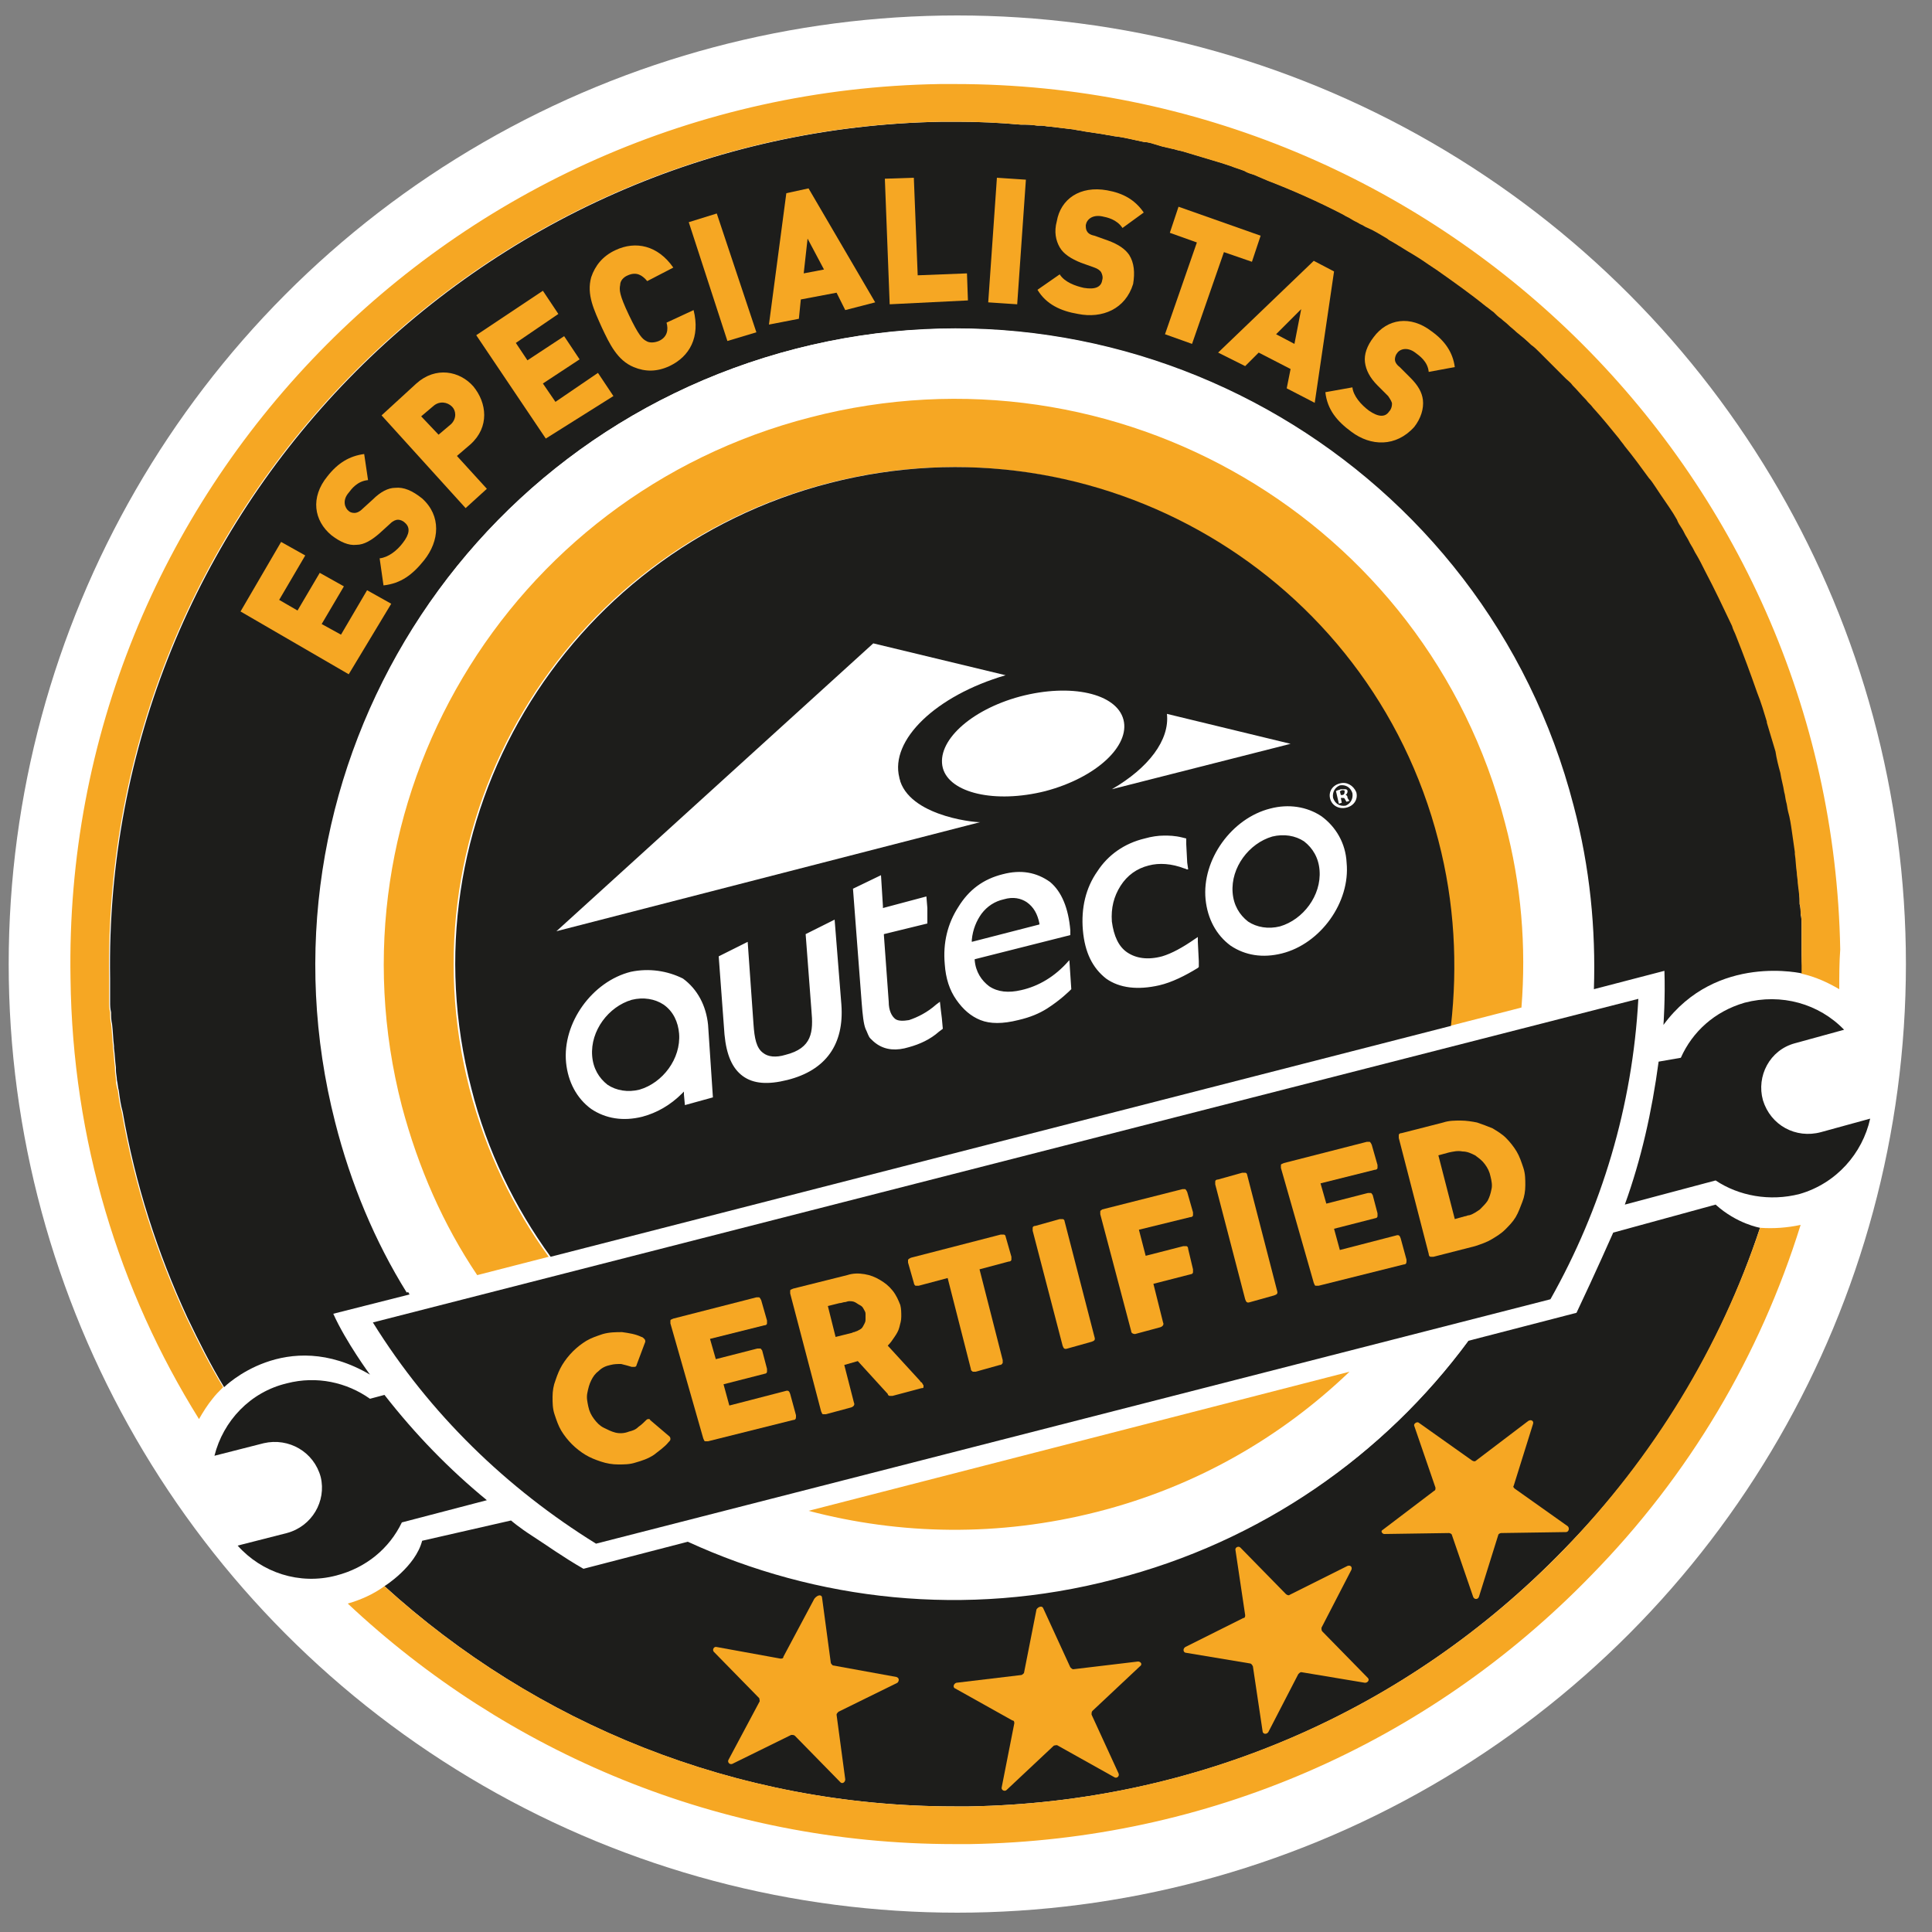 <?xml version="1.0" encoding="utf-8"?>
<!-- Generator: Adobe Illustrator 25.2.3, SVG Export Plug-In . SVG Version: 6.00 Build 0)  -->
<svg version="1.1" id="Capa_1" xmlns="http://www.w3.org/2000/svg" xmlns:xlink="http://www.w3.org/1999/xlink" x="0px" y="0px"
	 viewBox="0 0 200 200" style="enable-background:new 0 0 200 200;" xml:space="preserve">
<rect x="0" y="0" width="200" height="200" fill="#808080" stroke="none"/>
<style type="text/css">
	.st0{fill:#FFFFFF;}
	.st1{fill:#1D1D1B;}
	.st2{fill:#F6A723;}
</style>
<g>
	<circle class="st0" cx="99.1" cy="99.8" r="98.2"/>
	<g>
		<path class="st1" d="M182.2,127.1c-4.1,12.4-10.9,23.7-20.3,33.3c-16.3,16.8-38.1,26.2-61.6,26.6c-0.5,0-1,0-1.5,0
			c-22.7,0-43.4-8.6-59-22.8c0,0,3.2-2,3.9-4.7l9.2-2.1c0,0,0.8,0.7,2.2,1.6c1.4,0.9,3.2,2.2,5.3,3.4l10.8-2.8
			c13.3,6.1,28.8,7.9,44.1,3.9c15.3-3.9,28-12.9,36.7-24.7l11.2-2.9c1.9-4,3.8-8.3,3.8-8.3l10.6-2.9
			C179.8,126.7,182.2,127.1,182.2,127.1z"/>
		<path class="st1" d="M186.5,98.3c0-0.5,0-0.9,0-1.4c0-0.4,0-0.7,0-1.1c0-0.4,0-0.8-0.1-1.2c0-0.3,0-0.7-0.1-1c0-0.2,0-0.4,0-0.6
			l0,0c0-0.5-0.1-1-0.1-1.6c0-0.4-0.1-0.7-0.1-1.1c-0.1-0.6-0.1-1.3-0.2-1.9c0-0.1,0-0.1,0-0.2c-0.1-0.7-0.2-1.4-0.3-2.1
			c-0.1-0.7-0.2-1.4-0.4-2.1c-0.1-0.4-0.1-0.7-0.2-1c-0.1-0.4-0.1-0.7-0.2-1c-0.1-0.7-0.3-1.3-0.4-2c-0.2-0.7-0.4-1.5-0.5-2.2
			c-0.1-0.3-0.2-0.7-0.3-1c-0.2-0.7-0.4-1.3-0.6-2c0,0,0,0,0-0.1c-0.3-1-0.6-2-1-3c0,0,0,0,0,0c-0.7-2-1.4-3.9-2.2-5.9
			c-0.1-0.3-0.3-0.6-0.4-1c-0.9-1.9-1.8-3.8-2.8-5.7c-0.3-0.6-0.6-1.2-0.9-1.7c-0.2-0.3-0.3-0.6-0.5-0.9c-0.2-0.3-0.3-0.6-0.5-0.9
			c-0.2-0.3-0.4-0.6-0.5-0.9c-0.2-0.3-0.4-0.6-0.5-0.9c-0.5-0.9-1.1-1.7-1.7-2.6c-0.2-0.3-0.4-0.6-0.6-0.9c-0.2-0.3-0.4-0.6-0.6-0.8
			c-0.8-1.1-1.6-2.2-2.5-3.3c-0.2-0.3-0.4-0.5-0.6-0.8c-0.9-1.1-1.7-2.1-2.7-3.2c-0.2-0.3-0.5-0.5-0.7-0.8c-0.5-0.5-0.9-1-1.4-1.5
			c-0.2-0.3-0.5-0.5-0.7-0.7l-0.7-0.7l-0.7-0.7l-0.7-0.7c-0.2-0.2-0.5-0.5-0.7-0.7c-0.3-0.2-0.5-0.5-0.8-0.7c-0.5-0.4-1-0.9-1.5-1.3
			c-0.3-0.3-0.6-0.5-0.9-0.8c-0.2-0.2-0.5-0.4-0.7-0.6c-0.3-0.2-0.5-0.4-0.8-0.7c-0.3-0.2-0.5-0.4-0.8-0.6c-1.6-1.3-3.3-2.5-5-3.7
			c-0.3-0.2-0.6-0.4-0.9-0.6c-0.7-0.5-1.5-1-2.2-1.4c-0.3-0.2-0.5-0.3-0.8-0.5c-0.2-0.1-0.3-0.2-0.5-0.3c-0.3-0.2-0.6-0.3-0.8-0.5
			c-0.7-0.4-1.3-0.8-2-1.1c-0.3-0.1-0.5-0.3-0.8-0.4c-0.3-0.2-0.6-0.3-0.9-0.5c-0.3-0.2-0.6-0.3-0.9-0.5c-2.5-1.3-5.2-2.5-7.8-3.5
			c-0.2-0.1-0.5-0.2-0.7-0.3c-0.2-0.1-0.5-0.2-0.7-0.3c-0.3-0.1-0.7-0.2-1-0.4c-0.5-0.2-0.9-0.3-1.4-0.5c-0.3-0.1-0.6-0.2-0.9-0.3
			c-0.3-0.1-0.7-0.2-1-0.3c-0.7-0.2-1.3-0.4-2-0.6c-0.3-0.1-0.7-0.2-1-0.3c-0.3-0.1-0.5-0.1-0.8-0.2c-0.3-0.1-0.5-0.1-0.8-0.2
			c-0.2,0-0.3-0.1-0.5-0.1c-0.3-0.1-0.7-0.2-1-0.3c-0.3-0.1-0.7-0.2-1-0.2c-1-0.2-2.1-0.5-3.1-0.6c-0.4-0.1-0.7-0.1-1.1-0.2
			c-0.7-0.1-1.3-0.2-2-0.3c-0.4-0.1-0.7-0.1-1.1-0.2c-0.8-0.1-1.6-0.2-2.5-0.3c-0.3,0-0.6-0.1-0.9-0.1c-0.1,0-0.3,0-0.4,0
			c-0.6-0.1-1.1-0.1-1.7-0.1c-2.2-0.2-4.4-0.3-6.6-0.3c-0.5,0-1,0-1.5,0c-48.3,0.8-87,40.6-86.2,88.7c0,0.5,0,1,0,1.4
			c0,0.3,0,0.6,0,1c0,0.4,0,0.7,0.1,1.1c0,0.4,0,0.8,0.1,1.2c0.1,0.8,0.1,1.5,0.2,2.3l0,0.2c0.1,0.7,0.1,1.3,0.2,2
			c0,0.1,0,0.2,0,0.3c0,0.3,0.1,0.7,0.1,1c0.1,0.4,0.1,0.8,0.2,1.1c0.1,0.8,0.2,1.5,0.4,2.2c1.3,7.5,3.6,14.6,6.7,21.3h0
			c1.2,2.5,2.4,4.9,3.8,7.2c0,0,6.4-6.4,15.1-1.3c0,0-2.5-3.4-3.8-6.3l7.9-2c-3.3-5.3-5.8-11.3-7.4-17.6C25.7,81,47,45.2,82.4,36.1
			c35.3-9.1,71.4,12.1,80.5,47.3c1.7,6.4,2.3,12.8,2.1,19l7.3-1.9c0.1,2.8-0.1,5.6-0.1,5.6c5.5-7.5,14.5-5.3,14.5-5.3
			C186.5,100,186.5,99.1,186.5,98.3z"/>
		<g>
			<path class="st0" d="M152,138.8c-8.7,11.8-21.4,20.7-36.7,24.6c-15.3,3.9-30.8,2.2-44.1-3.9l12.4-3.2c9.5,2.5,19.7,2.7,29.9,0.1
				c10.2-2.6,19.1-7.7,26.1-14.5L152,138.8z"/>
			<path class="st0" d="M162.8,83.4c1.6,6.4,2.3,12.8,2,19l-7.4,1.9c0.5-6.3,0-12.7-1.7-19.1c-8.1-31.3-40.2-50.2-71.7-42.1
				c-31.5,8.1-50.4,40-42.3,71.3c1.7,6.4,4.3,12.3,7.8,17.5l-7.4,1.9c-3.3-5.3-5.8-11.3-7.4-17.6C25.7,81,47,45.2,82.4,36.1
				C117.7,27.1,153.7,48.2,162.8,83.4z"/>
			<path class="st2" d="M139.7,142c-7.1,6.8-15.9,11.9-26.1,14.5c-10.2,2.6-20.4,2.4-29.9-0.1L139.7,142z"/>
			<path class="st2" d="M155.8,85.2c1.7,6.4,2.2,12.8,1.7,19.1l-7.4,1.9c0.8-6.2,0.4-12.7-1.3-19.2c-7.1-27.5-35.3-44.1-63-37
				c-27.7,7.1-44.3,35.1-37.2,62.7c1.7,6.5,4.5,12.3,8.2,17.4l-7.4,1.9c-3.5-5.2-6.1-11.1-7.8-17.5c-8.1-31.3,10.8-63.2,42.3-71.3
				C115.6,35,147.7,53.9,155.8,85.2z"/>
			<path class="st1" d="M148.9,87c1.7,6.5,2,13,1.3,19.2L57,130.1c-3.7-5.1-6.6-11-8.2-17.4C41.6,85.1,58.3,57.1,85.9,50
				C113.6,42.9,141.8,59.4,148.9,87z"/>
			<path class="st1" d="M169.6,103.4c-0.6,11.1-3.8,21.7-9.1,31.1l-98.8,25.3c-9.2-5.7-17.2-13.4-23.1-22.9L169.6,103.4z"/>
			<g>
				<g>
					<path class="st0" d="M84,104.6c0.2,2.2,0.1,3.9-2.7,4.6c-1,0.3-1.8,0.2-2.3-0.2c-0.7-0.5-0.9-1.5-1-3l-0.6-8.5l-3,1.5l0.6,8.1
						c0.2,2.1,0.8,3.5,1.9,4.3c1.1,0.8,2.6,0.9,4.6,0.4c4-1,5.9-3.7,5.6-7.8l-0.7-8.8l-3,1.5L84,104.6z M65.3,100.6
						c-4,1-7.1,5.3-6.7,9.4c0.2,2,1.1,3.7,2.6,4.8c1.5,1,3.3,1.3,5.3,0.8c1.5-0.4,2.9-1.2,4.1-2.4l0.2-0.2l0,0.3l0.1,1.1l2.9-0.8
						l-0.2-3l-0.3-4.5c-0.2-2-1.1-3.7-2.6-4.8C69.1,100.5,67.2,100.2,65.3,100.6z M70.3,107c0.2,2.6-1.7,5.1-4.1,5.8
						c-1.2,0.3-2.4,0.1-3.3-0.5c-0.9-0.7-1.5-1.7-1.6-3c-0.2-2.6,1.7-5.1,4.1-5.8c1.2-0.3,2.4-0.1,3.3,0.5
						C69.7,104.7,70.2,105.8,70.3,107z M103.8,90.5c-2,0.5-3.5,1.6-4.6,3.4c-1.1,1.7-1.6,3.7-1.4,5.9c0.1,1.5,0.5,2.7,1.2,3.7
						c0.7,1,1.5,1.7,2.5,2.1c1,0.4,2.3,0.4,3.9,0c1.3-0.3,2.2-0.7,3-1.2c1.4-0.9,2.3-1.8,2.5-2l-0.2-3c0,0-0.1,0.1-0.1,0.1
						c-1.4,1.6-3.1,2.6-4.9,3c-1.3,0.3-2.4,0.2-3.3-0.4c-0.8-0.6-1.4-1.5-1.5-2.7l0-0.1l9.9-2.5l0-0.5c-0.2-2.3-0.9-4-2.1-5
						C107.3,90.3,105.7,90,103.8,90.5z M107.6,95.6l0,0.1l-7,1.8l0-0.2c0.1-1.1,0.5-2,1-2.7c0.6-0.8,1.4-1.3,2.3-1.5
						c1-0.3,1.8-0.1,2.4,0.3C107,93.9,107.4,94.6,107.6,95.6z M138.7,81.1L138.7,81.1c-0.8,0.2-1.2,0.9-1,1.6
						c0.2,0.7,0.9,1.1,1.7,0.9c0.8-0.2,1.2-0.9,1-1.6C140.1,81.3,139.4,80.9,138.7,81.1z M139.3,83.4c-0.6,0.1-1.1-0.2-1.3-0.8
						c-0.1-0.6,0.2-1.1,0.7-1.3l0,0c0.6-0.1,1.1,0.2,1.3,0.8C140.1,82.7,139.8,83.2,139.3,83.4z M95.9,92.8L91.4,94l0-0.2l-0.2-3.2
						L88.3,92l0.9,11.8c0.1,1.3,0.2,2.2,0.4,2.7c0.2,0.4,0.3,0.8,0.5,1c0.2,0.2,0.4,0.4,0.7,0.6c0.9,0.6,2,0.7,3.3,0.3
						c1.1-0.3,2.2-0.8,3.1-1.6l0.4-0.3l-0.1-1.1l-0.1-0.8l-0.1-0.9l-0.4,0.3c-0.9,0.8-1.9,1.3-2.8,1.6c-0.6,0.1-1.1,0.1-1.4-0.1
						c-0.4-0.3-0.7-0.9-0.7-1.8l-0.5-6.9l0-0.1l4.5-1.1L96,94.9L96,94L95.9,92.8z M139.3,82.3L139.3,82.3c0.1-0.1,0.2-0.2,0.2-0.4
						c0-0.1-0.1-0.2-0.2-0.2c-0.1,0-0.2,0-0.5,0c-0.2,0.1-0.4,0.1-0.5,0.2l0.3,1.3l0.3-0.1l-0.1-0.5l0.1,0c0.2,0,0.3,0,0.3,0.1
						c0.1,0.1,0.1,0.2,0.2,0.3l0.3-0.1c0,0-0.1-0.1-0.2-0.3C139.5,82.4,139.4,82.3,139.3,82.3z M138.9,82.3l-0.1,0l-0.1-0.4
						c0,0,0.1,0,0.2-0.1c0.2,0,0.3,0,0.3,0.1C139.2,82.2,139.1,82.3,138.9,82.3z M120.5,86.5c-0.6,0-1.3,0.1-2,0.3
						c-2.1,0.5-3.8,1.7-4.9,3.4c-1.2,1.7-1.7,3.8-1.5,6.1c0.2,2.3,1,3.9,2.4,5c1.4,1,3.3,1.2,5.5,0.7c1.3-0.3,2.7-1,4-1.8l0.1-0.1
						l0-0.6l-0.1-2l0-0.5l-0.3,0.2c-1.3,0.9-2.4,1.5-3.4,1.8c-1.5,0.4-2.7,0.2-3.6-0.4c-0.9-0.6-1.4-1.7-1.6-3.2
						c-0.1-1.4,0.2-2.6,0.9-3.7c0.7-1.1,1.7-1.8,2.9-2.1c1.1-0.3,2.4-0.2,3.7,0.3c0.1,0,0.2,0.1,0.3,0.1l0.1,0l-0.1-0.7l-0.1-1.9
						l0-0.6l-0.4-0.1C121.6,86.5,121,86.5,120.5,86.5z M131.5,83.7c-4,1-7.1,5.3-6.7,9.4c0.2,2,1.1,3.7,2.6,4.8
						c1.5,1,3.3,1.3,5.3,0.8c4-1,7.1-5.3,6.7-9.4c-0.1-2-1.1-3.7-2.6-4.8C135.3,83.5,133.4,83.2,131.5,83.7z M136.6,90.1
						c0.2,2.6-1.7,5.1-4.1,5.8c-1.2,0.3-2.4,0.1-3.3-0.5c-0.9-0.7-1.5-1.7-1.6-3c-0.2-2.6,1.7-5.1,4.1-5.8c1.2-0.3,2.4-0.1,3.3,0.5
						C135.9,87.8,136.5,88.8,136.6,90.1z"/>
					<path class="st0" d="M108.2,81.9c5.3-1.4,8.8-4.7,8.1-7.4c-0.7-2.7-5.4-3.8-10.7-2.4c-5.2,1.4-8.7,4.7-8,7.4
						C98.3,82.1,103,83.2,108.2,81.9z"/>
				</g>
				<path class="st0" d="M93.2,80.9L93.2,80.9c0-0.1-0.1-0.3-0.1-0.4c-1-3.9,3.8-8.5,11-10.6l-13.7-3.3L57.6,96.4l43.9-11.3
					C101.6,85.2,94.5,84.7,93.2,80.9z M120.8,73.9c0.3,2.7-1.9,5.6-5.7,7.8l18.5-4.7L120.8,73.9z"/>
			</g>
			<g>
				<path class="st2" d="M66.4,138.4c0.1,0,0.2,0.1,0.3,0.2c0.1,0.1,0.1,0.2,0.1,0.3l-0.9,2.4c0,0.1-0.1,0.2-0.2,0.2
					c-0.1,0-0.2,0-0.3,0c-0.3-0.1-0.7-0.2-1.1-0.3c-0.4,0-0.7,0-1.1,0.1c-0.5,0.1-0.9,0.3-1.2,0.6c-0.4,0.3-0.6,0.6-0.8,1
					c-0.2,0.4-0.3,0.8-0.4,1.3c-0.1,0.5,0,0.9,0.1,1.4c0.1,0.5,0.3,0.9,0.6,1.3c0.3,0.4,0.6,0.7,1,0.9c0.4,0.2,0.8,0.4,1.2,0.5
					c0.4,0.1,0.9,0.1,1.4-0.1c0.4-0.1,0.7-0.2,1-0.5c0.3-0.2,0.6-0.5,0.8-0.7c0.1-0.1,0.2-0.1,0.2-0.1c0.1,0,0.2,0,0.2,0.1l2,1.7
					c0.1,0.1,0.1,0.2,0.1,0.3c0,0.1-0.1,0.2-0.2,0.3c-0.4,0.5-1,0.9-1.5,1.3c-0.6,0.4-1.2,0.6-1.9,0.8c-0.6,0.2-1.2,0.2-1.8,0.2
					c-0.6,0-1.2-0.1-1.8-0.3c-0.6-0.2-1.1-0.4-1.6-0.7c-0.5-0.3-1-0.7-1.4-1.1c-0.4-0.4-0.8-0.9-1.1-1.4c-0.3-0.5-0.5-1.1-0.7-1.7
					c-0.2-0.6-0.2-1.2-0.2-1.8c0-0.6,0.1-1.2,0.3-1.7c0.2-0.6,0.4-1.1,0.7-1.6c0.3-0.5,0.7-1,1.1-1.4s0.9-0.8,1.4-1.1
					c0.5-0.3,1.1-0.5,1.7-0.7c0.7-0.2,1.4-0.2,2-0.2C65.1,138,65.8,138.1,66.4,138.4z"/>
				<path class="st2" d="M69.4,137c0-0.1,0-0.2,0-0.3c0-0.1,0.1-0.1,0.3-0.2l8.6-2.2c0.1,0,0.2,0,0.3,0c0.1,0.1,0.1,0.1,0.2,0.3
					l0.6,2.1c0,0.1,0,0.2,0,0.3c0,0.1-0.1,0.2-0.3,0.2l-5.6,1.4l0.6,2.1l4.3-1.1c0.1,0,0.2,0,0.3,0s0.1,0.1,0.2,0.2l0.5,1.9
					c0,0.1,0,0.2,0,0.3c0,0.1-0.1,0.2-0.2,0.2l-4.3,1.1l0.6,2.2l5.8-1.5c0.3-0.1,0.4,0,0.5,0.3l0.6,2.2c0,0.1,0,0.1,0,0.2
					c0,0.2-0.1,0.3-0.3,0.3l-8.8,2.2c-0.1,0-0.2,0-0.3,0c-0.1,0-0.1-0.1-0.2-0.3L69.4,137z"/>
				<path class="st2" d="M81.8,133.9c0-0.1,0-0.2,0-0.3c0-0.1,0.1-0.1,0.3-0.2l5.6-1.4c0.6-0.2,1.2-0.2,1.8-0.1
					c0.6,0.1,1.1,0.3,1.6,0.6c0.5,0.3,0.9,0.6,1.3,1.1c0.4,0.5,0.6,1,0.8,1.5c0.1,0.4,0.1,0.8,0.1,1.2c0,0.4-0.1,0.7-0.2,1.1
					s-0.3,0.7-0.5,1c-0.2,0.3-0.4,0.6-0.7,0.9l3.3,3.6c0.1,0.1,0.1,0.2,0.2,0.2c0.1,0.1,0.1,0.2,0.2,0.3c0,0.1,0,0.2,0,0.2
					c0,0.1-0.1,0.1-0.2,0.1l-3,0.8c-0.1,0-0.2,0-0.3,0c-0.1,0-0.2-0.1-0.2-0.2l-3.1-3.4l-1.4,0.4l1,3.9c0.1,0.2,0,0.4-0.3,0.5
					l-2.6,0.7c-0.1,0-0.2,0-0.3,0c-0.1,0-0.1-0.1-0.2-0.3L81.8,133.9z M89.6,136c0-0.2-0.1-0.3-0.2-0.5c-0.1-0.2-0.2-0.3-0.4-0.4
					c-0.2-0.1-0.3-0.2-0.5-0.3c-0.2-0.1-0.4-0.1-0.6-0.1c-0.2,0-0.3,0.1-0.5,0.1c-0.1,0-0.3,0.1-0.5,0.1l-1.2,0.3l0.8,3.2l1.6-0.4
					c0.1,0,0.2-0.1,0.3-0.1c0.1,0,0.2-0.1,0.3-0.1c0.2-0.1,0.4-0.2,0.5-0.3c0.1-0.1,0.2-0.3,0.3-0.5c0.1-0.2,0.1-0.3,0.1-0.5
					C89.6,136.3,89.6,136.1,89.6,136z"/>
				<path class="st2" d="M94,130.7c0-0.1,0-0.2,0-0.3c0.1-0.1,0.1-0.1,0.3-0.2l9.3-2.4c0.1,0,0.2,0,0.3,0c0.1,0,0.2,0.1,0.2,0.2
					l0.6,2.1c0,0.1,0,0.2,0,0.3c0,0.1-0.1,0.2-0.3,0.2l-3,0.8l2.4,9.4c0,0.1,0,0.2,0,0.3c-0.1,0.1-0.1,0.2-0.3,0.2l-2.5,0.7
					c-0.1,0-0.2,0-0.3,0c-0.1-0.1-0.2-0.1-0.2-0.3l-2.4-9.4l-3,0.8c-0.1,0-0.2,0-0.3,0s-0.2-0.2-0.2-0.3L94,130.7z"/>
				<path class="st2" d="M106.9,127.4c0-0.1,0-0.2,0-0.3c0-0.1,0.1-0.2,0.3-0.2l2.5-0.7c0.1,0,0.2,0,0.3,0c0.1,0,0.2,0.1,0.2,0.2
					l3.1,12c0.1,0.3,0,0.4-0.3,0.5l-2.5,0.7c-0.3,0.1-0.4,0-0.5-0.3L106.9,127.4z"/>
				<path class="st2" d="M113.9,125.7c0-0.1,0-0.2,0-0.3c0-0.1,0.1-0.1,0.2-0.2l8.3-2.1c0.1,0,0.2,0,0.3,0c0.1,0.1,0.1,0.1,0.2,0.3
					l0.6,2.1c0,0.1,0,0.2,0,0.3c0,0.1-0.1,0.2-0.3,0.2l-5.3,1.3l0.7,2.7l3.9-1c0.1,0,0.2,0,0.3,0c0.1,0,0.2,0.1,0.2,0.3l0.5,2.1
					c0,0.1,0,0.2,0,0.3c0,0.1-0.1,0.2-0.2,0.2l-3.9,1l1,4c0.1,0.2,0,0.4-0.3,0.5l-2.6,0.7c-0.2,0-0.4-0.1-0.4-0.3L113.9,125.7z"/>
				<path class="st2" d="M125.8,122.6c0-0.1,0-0.2,0-0.3c0-0.1,0.1-0.2,0.3-0.2l2.5-0.7c0.1,0,0.2,0,0.3,0c0.1,0,0.2,0.1,0.2,0.2
					l3.1,12c0.1,0.3,0,0.4-0.3,0.5l-2.5,0.7c-0.3,0.1-0.4,0-0.5-0.3L125.8,122.6z"/>
				<path class="st2" d="M132.6,120.9c0-0.1,0-0.2,0-0.3c0-0.1,0.1-0.1,0.3-0.2l8.6-2.2c0.1,0,0.2,0,0.3,0c0.1,0.1,0.1,0.1,0.2,0.3
					l0.6,2.1c0,0.1,0,0.2,0,0.3c0,0.1-0.1,0.2-0.3,0.2l-5.6,1.4l0.6,2.1l4.3-1.1c0.1,0,0.2,0,0.3,0c0.1,0,0.1,0.1,0.2,0.2l0.5,1.9
					c0,0.1,0,0.2,0,0.3c0,0.1-0.1,0.2-0.2,0.2l-4.3,1.1l0.6,2.2l5.8-1.5c0.3-0.1,0.4,0,0.5,0.3l0.6,2.2c0,0.1,0,0.1,0,0.2
					c0,0.2-0.1,0.3-0.3,0.3l-8.8,2.2c-0.1,0-0.2,0-0.3,0c-0.1,0-0.1-0.1-0.2-0.3L132.6,120.9z"/>
				<path class="st2" d="M157.7,120.9c0.2,0.6,0.2,1.2,0.2,1.8c0,0.6-0.1,1.2-0.3,1.7c-0.2,0.5-0.4,1.1-0.7,1.6
					c-0.3,0.5-0.7,0.9-1.1,1.3c-0.4,0.4-0.9,0.7-1.4,1c-0.5,0.3-1.1,0.5-1.7,0.7l-4.3,1.1c-0.1,0-0.2,0-0.3,0
					c-0.1,0-0.2-0.1-0.2-0.3l-3.1-12c0-0.1,0-0.2,0-0.3c0-0.1,0.1-0.2,0.3-0.2l4.3-1.1c0.6-0.2,1.2-0.2,1.8-0.2
					c0.6,0,1.2,0.1,1.7,0.2c0.6,0.2,1.1,0.4,1.6,0.6c0.5,0.3,1,0.6,1.4,1c0.4,0.4,0.8,0.9,1.1,1.4
					C157.3,119.7,157.5,120.3,157.7,120.9z M148.9,119.6l1.7,6.6l0.7-0.2c0.1,0,0.3-0.1,0.4-0.1c0.1,0,0.2-0.1,0.4-0.1
					c0.4-0.1,0.8-0.4,1.1-0.6c0.3-0.3,0.6-0.6,0.8-0.9c0.2-0.4,0.3-0.7,0.4-1.2c0.1-0.4,0-0.9-0.1-1.3c-0.1-0.5-0.3-0.9-0.6-1.3
					c-0.3-0.4-0.6-0.6-1-0.9c-0.4-0.2-0.8-0.4-1.3-0.4c-0.5-0.1-0.9,0-1.4,0.1L148.9,119.6z"/>
			</g>
		</g>
		<g>
			<path class="st1" d="M50.4,155.3l-8.8,2.3c-1.3,2.7-3.7,4.7-6.8,5.5c-3.8,1-7.7-0.3-10.2-3.1l5.1-1.3c2.6-0.7,4.1-3.3,3.5-5.8
				c-0.7-2.6-3.3-4.1-5.9-3.5l-5.1,1.3c0.9-3.6,3.7-6.6,7.5-7.5c3.1-0.8,6.2-0.1,8.6,1.6l1.5-0.4C43,148.5,46.5,152.1,50.4,155.3z"
				/>
		</g>
		<g>
			<path class="st1" d="M168.2,124.7l9.4-2.5c2.4,1.6,5.6,2.2,8.7,1.4c3.8-1.1,6.5-4.2,7.3-7.8l-5.1,1.4c-2.6,0.7-5.2-0.7-6-3.3
				c-0.7-2.5,0.7-5.2,3.3-5.9l5.1-1.4c-2.6-2.7-6.5-3.8-10.3-2.8c-3.1,0.9-5.4,3-6.6,5.7l-2.3,0.4C171,115.1,169.9,120,168.2,124.7z
				"/>
		</g>
		<g>
			<path class="st2" d="M186.4,126.8c-4.2,13.5-11.5,25.9-21.7,36.3c-17,17.5-39.8,27.4-64.3,27.8c-0.5,0-1.1,0-1.6,0
				c-24.3,0-46.4-9.5-62.8-24.9c1.4-0.4,2.7-1,3.8-1.8c15.6,14.2,36.4,22.8,59,22.8c0.5,0,1,0,1.5,0c23.4-0.4,45.3-9.8,61.6-26.6
				c9.3-9.6,16.2-21,20.3-33.3C183.6,127.2,185,127.1,186.4,126.8z"/>
			<path class="st2" d="M190.4,102.4c-1.2-0.7-2.5-1.3-3.9-1.6c0-0.8,0-1.7,0-2.5c0-0.5,0-0.9,0-1.4c0-0.4,0-0.7,0-1.1
				c0-0.4,0-0.8-0.1-1.2c0-0.3,0-0.7-0.1-1c0-0.7-0.1-1.4-0.2-2.2c0-0.4-0.1-0.7-0.1-1.1c-0.1-0.6-0.1-1.3-0.2-1.9
				c0-0.1,0-0.1,0-0.2c-0.1-0.7-0.2-1.4-0.3-2.1c-0.1-0.7-0.2-1.4-0.4-2.1c-0.1-0.4-0.1-0.7-0.2-1c-0.1-0.4-0.1-0.7-0.2-1
				c-0.1-0.7-0.3-1.3-0.4-2c-0.2-0.7-0.4-1.5-0.5-2.2c-0.1-0.3-0.2-0.7-0.3-1c-0.2-0.7-0.4-1.3-0.6-2c0,0,0,0,0-0.1
				c-0.3-1-0.6-2-1-3c0,0,0,0,0,0c-0.7-2-1.4-3.9-2.2-5.9c-0.1-0.3-0.3-0.6-0.4-1c-0.9-1.9-1.8-3.8-2.8-5.7
				c-0.3-0.6-0.6-1.2-0.9-1.7c-0.2-0.3-0.3-0.6-0.5-0.9c-0.2-0.3-0.3-0.6-0.5-0.9c-0.2-0.3-0.3-0.6-0.5-0.9
				c-0.2-0.3-0.4-0.6-0.5-0.9c-0.5-0.9-1.1-1.7-1.7-2.6c-0.2-0.3-0.4-0.6-0.6-0.9c-0.2-0.3-0.4-0.6-0.6-0.8
				c-0.8-1.1-1.6-2.2-2.5-3.3c-0.2-0.3-0.4-0.5-0.6-0.8c-0.9-1.1-1.7-2.1-2.7-3.2c-0.2-0.3-0.5-0.5-0.7-0.8c-0.5-0.5-0.9-1-1.4-1.5
				c-0.2-0.3-0.5-0.5-0.7-0.7l-0.7-0.7c-0.2-0.2-0.5-0.5-0.7-0.7l-0.7-0.7c-0.2-0.2-0.5-0.5-0.7-0.7c-0.2-0.2-0.5-0.5-0.8-0.7
				c-0.5-0.5-1-0.9-1.5-1.3c-0.3-0.3-0.6-0.5-0.9-0.8c-0.2-0.2-0.5-0.4-0.7-0.6c-0.3-0.2-0.5-0.4-0.8-0.7c-0.3-0.2-0.5-0.4-0.8-0.6
				c-1.6-1.3-3.3-2.5-5-3.7c-0.3-0.2-0.6-0.4-0.9-0.6c-0.7-0.5-1.5-1-2.2-1.4c-0.3-0.2-0.5-0.3-0.8-0.5c-0.2-0.1-0.3-0.2-0.5-0.3
				c-0.3-0.2-0.6-0.3-0.8-0.5c-0.7-0.4-1.3-0.8-2-1.1c-0.3-0.1-0.5-0.3-0.8-0.4c-0.3-0.2-0.6-0.3-0.9-0.5c-0.3-0.2-0.6-0.3-0.9-0.5
				c-2.5-1.3-5.2-2.5-7.8-3.5c-0.2-0.1-0.5-0.2-0.7-0.3c-0.2-0.1-0.5-0.2-0.7-0.3c-0.3-0.1-0.7-0.2-1-0.4c-0.5-0.2-0.9-0.3-1.4-0.5
				c-0.3-0.1-0.6-0.2-0.9-0.3c-0.3-0.1-0.7-0.2-1-0.3c-0.7-0.2-1.3-0.4-2-0.6c-0.3-0.1-0.7-0.2-1-0.3c-0.3-0.1-0.5-0.1-0.8-0.2
				c-0.3-0.1-0.5-0.1-0.8-0.2c-0.2,0-0.3-0.1-0.5-0.1c-0.3-0.1-0.7-0.2-1-0.3c-0.3-0.1-0.7-0.2-1-0.2c-1-0.2-2.1-0.5-3.1-0.6
				c-0.4-0.1-0.7-0.1-1.1-0.2c-0.7-0.1-1.3-0.2-2-0.3c-0.4-0.1-0.7-0.1-1.1-0.2c-0.8-0.1-1.6-0.2-2.5-0.3c-0.3,0-0.6-0.1-0.9-0.1
				c-0.1,0-0.3,0-0.4,0c-0.6-0.1-1.1-0.1-1.7-0.1c-2.2-0.2-4.4-0.3-6.6-0.3c-0.5,0-1,0-1.5,0c-48.3,0.8-87,40.6-86.2,88.7
				c0,0.5,0,1,0,1.4c0,0.3,0,0.6,0,1c0,0.4,0,0.7,0.1,1.1c0,0.4,0,0.8,0.1,1.2c0.1,0.8,0.1,1.5,0.2,2.3l0,0.2c0.1,0.7,0.1,1.3,0.2,2
				c0,0.1,0,0.2,0,0.3c0,0.3,0.1,0.7,0.1,1c0,0.4,0.1,0.8,0.2,1.1c0.1,0.8,0.2,1.5,0.4,2.2c1.3,7.5,3.6,14.6,6.7,21.3
				c1.2,2.5,2.4,4.9,3.8,7.2c-0.4,0.4-0.8,0.8-1.1,1.2c0,0,0,0,0,0c-0.5,0.6-1,1.4-1.4,2.1C12.3,133.6,7.5,118,7.3,101.3
				C6.4,51.1,46.8,9.5,97.3,8.7c0.5,0,1.1,0,1.6,0c49.8,0,90.7,39.9,91.6,89.6C190.4,99.6,190.4,101,190.4,102.4z"/>
		</g>
		<g>
			<path class="st2" d="M108,166.5l2.8,6.1c0.1,0.1,0.2,0.2,0.3,0.2l6.7-0.8c0.3,0,0.5,0.3,0.2,0.5l-4.9,4.6
				c-0.1,0.1-0.1,0.2-0.1,0.4l2.8,6.1c0.1,0.3-0.2,0.5-0.4,0.4l-5.9-3.3c-0.1-0.1-0.3,0-0.4,0l-4.9,4.6c-0.2,0.2-0.6,0-0.5-0.3
				l1.3-6.6c0-0.1,0-0.3-0.2-0.3l-5.9-3.3c-0.3-0.1-0.2-0.5,0.1-0.6l6.7-0.8c0.1,0,0.2-0.1,0.3-0.2l1.3-6.6
				C107.5,166.3,107.9,166.2,108,166.5z"/>
			<path class="st2" d="M85.1,165.4l0.9,6.7c0,0.1,0.1,0.2,0.2,0.3l6.6,1.2c0.3,0.1,0.3,0.4,0.1,0.6l-6.1,3
				c-0.1,0.1-0.2,0.2-0.2,0.3l0.9,6.7c0,0.3-0.3,0.5-0.5,0.3l-4.7-4.8c-0.1-0.1-0.2-0.1-0.4-0.1l-6.1,3c-0.3,0.1-0.5-0.2-0.4-0.4
				l3.2-6c0.1-0.1,0-0.3,0-0.4l-4.7-4.8c-0.2-0.2,0-0.6,0.3-0.5l6.6,1.2c0.1,0,0.3,0,0.3-0.2l3.2-6C84.7,165,85.1,165.1,85.1,165.4z
				"/>
			<path class="st2" d="M122.8,171.1l6.6,1.1c0.1,0,0.2,0.1,0.3,0.3l1,6.7c0,0.3,0.4,0.4,0.6,0.1l3.1-6c0.1-0.1,0.2-0.2,0.3-0.2
				l6.6,1.1c0.3,0,0.5-0.3,0.3-0.5l-4.7-4.8c-0.1-0.1-0.1-0.2-0.1-0.4l3.1-6c0.1-0.3-0.1-0.5-0.4-0.4l-6,3c-0.1,0.1-0.3,0-0.4-0.1
				l-4.7-4.8c-0.2-0.2-0.6,0-0.5,0.3l1,6.7c0,0.1,0,0.3-0.2,0.3l-6,3C122.4,170.7,122.5,171.1,122.8,171.1z"/>
			<path class="st2" d="M143.3,158.8l6.7-0.1c0.1,0,0.3,0.1,0.3,0.2l2.2,6.4c0.1,0.3,0.5,0.3,0.6,0l2-6.4c0-0.1,0.2-0.2,0.3-0.2
				l6.7-0.1c0.3,0,0.4-0.4,0.2-0.6l-5.5-3.9c-0.1-0.1-0.2-0.2-0.1-0.3l2-6.4c0.1-0.3-0.2-0.5-0.5-0.3l-5.4,4.1
				c-0.1,0.1-0.2,0.1-0.4,0l-5.5-3.9c-0.2-0.2-0.6,0.1-0.5,0.3l2.2,6.4c0,0.1,0,0.3-0.1,0.3l-5.4,4.1
				C142.9,158.5,143.1,158.8,143.3,158.8z"/>
		</g>
		<g>
			<path class="st2" d="M36.1,69.8l-11.2-6.5l4.2-7.2l2.5,1.4l-2.7,4.6l1.9,1.1l2.3-3.9l2.5,1.4l-2.3,3.9l2,1.1l2.7-4.6l2.5,1.4
				L36.1,69.8z"/>
			<path class="st2" d="M43.9,58c-1.2,1.5-2.4,2.4-4.2,2.6l-0.4-2.8c0.9-0.1,1.8-0.8,2.4-1.6c0.7-0.9,0.8-1.6,0.2-2.1
				c-0.2-0.2-0.5-0.3-0.7-0.3c-0.2,0-0.5,0.1-0.8,0.4l-1.1,1c-0.8,0.7-1.6,1.2-2.4,1.2c-0.8,0.1-1.7-0.3-2.6-1
				c-1.8-1.5-2.2-3.9-0.4-6.1c1.1-1.4,2.3-2.1,3.8-2.3l0.4,2.7c-1.1,0.1-1.7,0.9-2,1.3c-0.7,0.8-0.4,1.6,0,1.9
				c0.1,0.1,0.3,0.2,0.6,0.2c0.2,0,0.5-0.1,0.8-0.4l1.1-1c0.8-0.8,1.6-1.2,2.3-1.2c0.9-0.1,1.8,0.3,2.8,1.1
				C45.7,53.4,45.5,56,43.9,58z"/>
			<path class="st2" d="M48.7,46l-1.4,1.2l3.1,3.4l-2.2,2l-8.7-9.6l3.6-3.3c2-1.8,4.5-1.3,5.9,0.3C50.4,41.7,50.7,44.2,48.7,46z
				 M44.9,42l-1.3,1.1l1.8,1.9l1.3-1.1c0.6-0.6,0.5-1.4,0.1-1.8C46.3,41.6,45.5,41.5,44.9,42z"/>
			<path class="st2" d="M56.5,45.4l-7.2-10.7l6.9-4.6l1.6,2.4l-4.4,3l1.2,1.8l3.8-2.5l1.6,2.4l-3.8,2.5l1.3,1.9l4.4-3l1.6,2.4
				L56.5,45.4z"/>
			<path class="st2" d="M69.3,37.9c-1.3,0.6-2.5,0.6-3.7,0.1c-1.7-0.7-2.5-2.4-3.3-4.1c-0.8-1.8-1.6-3.4-1.1-5.2
				c0.4-1.2,1.2-2.2,2.5-2.8c2.1-1,4.4-0.5,6,1.8L67,29.1c-0.5-0.6-1.1-1-2-0.6c-0.5,0.2-0.8,0.6-0.8,1c-0.1,0.5-0.1,1,0.9,3.1
				c1,2.1,1.4,2.5,1.8,2.7c0.3,0.2,0.8,0.2,1.3,0c0.9-0.4,1-1.2,0.8-1.9l2.8-1.3C72.5,34.9,71.4,36.9,69.3,37.9z"/>
			<path class="st2" d="M75.3,35.3L71.3,23l2.9-0.9l4.1,12.3L75.3,35.3z"/>
			<path class="st2" d="M87.5,32.1l-0.9-1.8l-3.7,0.7l-0.2,2l-3.1,0.6l1.8-13.6l2.3-0.5l6.9,11.8L87.5,32.1z M83.6,24.7l-0.4,3.6
				l2.1-0.4L83.6,24.7z"/>
			<path class="st2" d="M92.1,31.5l-0.5-13l3-0.1L95,28.5l5.1-0.2l0.1,2.8L92.1,31.5z"/>
			<path class="st2" d="M102.3,31.3l0.9-12.9l3,0.2l-0.9,12.9L102.3,31.3z"/>
			<path class="st2" d="M111.6,32.5c-1.8-0.3-3.3-1-4.2-2.5l2.3-1.6c0.5,0.8,1.6,1.2,2.5,1.4c1.2,0.2,1.8-0.1,1.9-0.8
				c0.1-0.3,0-0.6-0.1-0.8c-0.1-0.2-0.4-0.4-0.7-0.5l-1.4-0.5c-1-0.4-1.8-0.9-2.2-1.6c-0.4-0.7-0.6-1.6-0.3-2.7
				c0.4-2.3,2.4-3.7,5.2-3.2c1.7,0.3,2.9,1,3.8,2.3l-2.2,1.6c-0.6-0.9-1.6-1.1-2.1-1.2c-1-0.2-1.6,0.3-1.7,0.9c0,0.2,0,0.4,0.1,0.6
				c0.1,0.2,0.3,0.4,0.8,0.5l1.4,0.5c1.1,0.4,1.8,0.9,2.2,1.5c0.5,0.8,0.6,1.8,0.4,3C116.5,32,114.1,33,111.6,32.5z"/>
			<path class="st2" d="M126.7,26.1l-3.3,9.5l-2.8-1l3.3-9.5l-2.8-1l0.9-2.7l8.5,3l-0.9,2.7L126.7,26.1z"/>
			<path class="st2" d="M133.2,40.2l0.4-2l-3.3-1.7l-1.4,1.4l-2.8-1.4l9.9-9.5l2.1,1.1l-2,13.6L133.2,40.2z M134.7,32l-2.6,2.6
				l1.9,1L134.7,32z"/>
			<path class="st2" d="M139.9,44.7c-1.5-1.1-2.5-2.3-2.7-4.1l2.8-0.5c0.1,0.9,0.9,1.8,1.7,2.4c1,0.7,1.7,0.7,2.1,0.1
				c0.2-0.2,0.3-0.5,0.3-0.8c0-0.2-0.2-0.5-0.4-0.8l-1.1-1.1c-0.8-0.8-1.2-1.6-1.3-2.4c-0.1-0.8,0.2-1.7,0.9-2.6
				c1.4-1.9,3.8-2.3,6-0.6c1.4,1,2.2,2.2,2.4,3.7l-2.7,0.5c-0.1-1.1-1-1.7-1.4-2c-0.8-0.6-1.6-0.4-1.9,0.1c-0.1,0.1-0.2,0.4-0.2,0.6
				c0,0.2,0.1,0.5,0.5,0.8l1.1,1.1c0.8,0.8,1.2,1.5,1.3,2.3c0.1,0.9-0.2,1.9-0.9,2.8C144.5,46.3,141.9,46.2,139.9,44.7z"/>
		</g>
	</g>
</g>
</svg>
